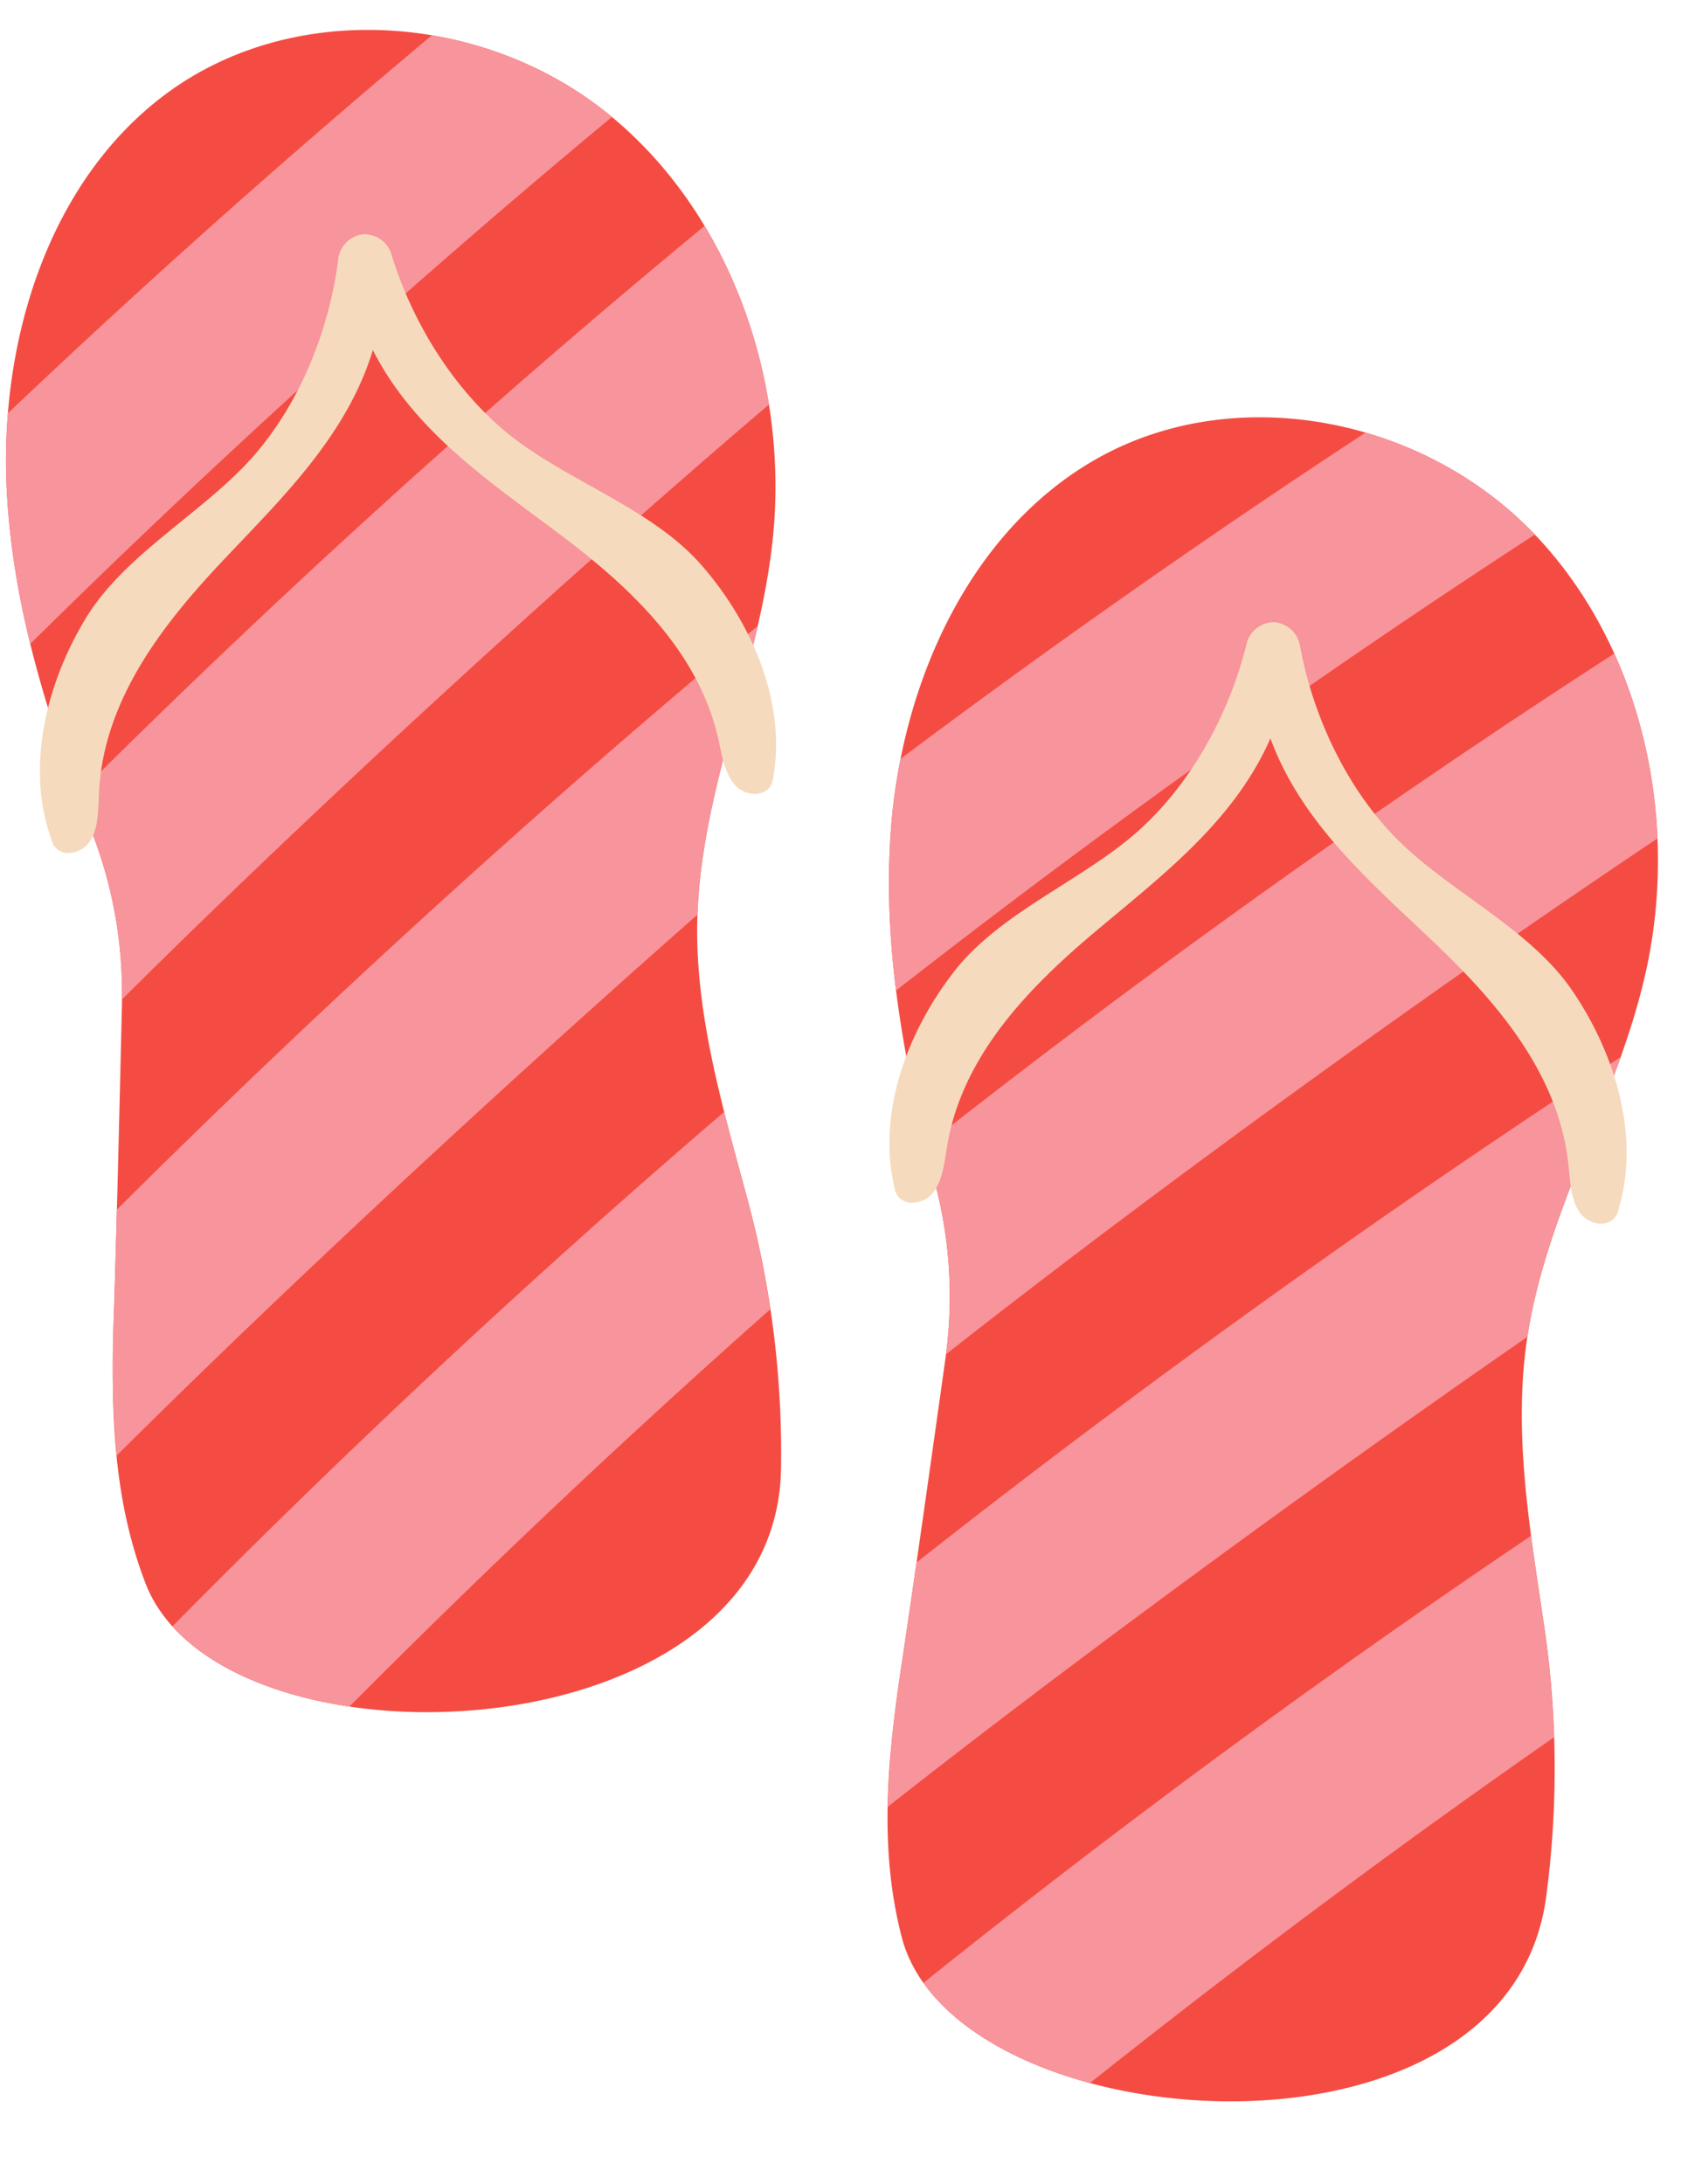 <?xml version="1.0" encoding="UTF-8" standalone="no"?><svg xmlns="http://www.w3.org/2000/svg" xmlns:xlink="http://www.w3.org/1999/xlink" fill="#000000" height="396.8" preserveAspectRatio="xMidYMid meet" version="1" viewBox="23.8 31.4 305.5 396.8" width="305.5" zoomAndPan="magnify"><g><g id="change1_1"><path d="M45.961,213.845a80.48,80.48,0,0,0-5.395-31.073c-7.9-20.278-14.558-41.13-15.564-62.807C23.757,93.148,32.648,64.443,53.75,48.622c22.983-17.23,57.1-14.973,79.793,2.847s33.745,48.862,30.69,77.914c-2.464,23.437-13.15,45.557-13.709,69.13-.4,16.952,4.467,33.526,8.878,49.89a176.661,176.661,0,0,1,6.332,50.133c-1.224,52.39-101.728,56.223-115.486,20.527-6.2-16.1-6.289-32.638-5.723-49.907C44.974,255.452,45.576,230.487,45.961,213.845Z" fill="#f44c43"/></g><g id="change2_1"><path d="M135,52.655c-.481-.4-.961-.8-1.453-1.186a69.408,69.408,0,0,0-31.257-13.652Q62.708,70.934,25.241,106.465a106.114,106.114,0,0,0-.239,13.5,147.741,147.741,0,0,0,4.3,28.414Q80.057,98.27,135,52.655Z" fill="#f8949b"/></g><g id="change2_2"><path d="M37.9,175.759q1.3,3.518,2.665,7.013a80.4,80.4,0,0,1,5.393,30.214c34.56-34.345,79.7-75.823,117.583-108.084a91.219,91.219,0,0,0-11.7-32.453Q92.513,121.418,37.9,175.759Z" fill="#f8949b"/></g><g id="change2_3"><path d="M45.045,251.16c-.182,6.834-.361,13.127-.52,18a204.446,204.446,0,0,0,.456,26.714c29.532-29.409,69.873-66.892,105.578-98.3.627-17.9,6.96-34.976,10.949-52.452C122.357,177.63,81.515,214.829,45.045,251.16Z" fill="#f8949b"/></g><g id="change2_4"><path d="M159.4,248.4c-1.342-4.978-2.725-9.975-3.99-15q-52.037,44.643-100.275,93.47c6.924,7.665,18.758,12.575,32.182,14.57q37.087-37.293,76.485-72.184A189.96,189.96,0,0,0,159.4,248.4Z" fill="#f8949b"/></g><g id="change3_1"><path d="M89.754,73.955a5.153,5.153,0,0,1,5.229,3.821c3.881,12.507,11.273,24.211,20.773,32.1,10.549,8.755,26.338,13.679,35.511,24.175s15.743,25.293,12.91,39.376c-.841,2.888-4.915,2.789-6.833.563s-2.353-5.475-3.03-8.445c-3.7-16.245-16.513-27.876-29.081-37.3S98.982,109.663,91.566,95c-4.8,15.716-16.718,27.068-27.49,38.5S42.669,158.59,41.8,175.228c-.159,3.042-.033,6.318-1.542,8.839s-5.506,3.315-6.828.614c-5.2-13.392-1.256-29.094,5.989-41s21.959-19.459,30.856-29.889c8.012-9.392,13.3-22.189,14.981-35.175a5.151,5.151,0,0,1,4.5-4.658Z" fill="#f6dabd"/></g><g id="change1_2"><path d="M195.607,278.308a80.48,80.48,0,0,0-1.756-31.489c-5.5-21.058-9.693-42.54-8.179-64.187,1.872-26.781,14.03-54.262,36.825-67.53,24.825-14.45,58.448-8.254,78.925,12.077s27.853,52.444,21.451,80.947c-5.164,22.993-18.342,43.725-21.63,67.075-2.364,16.79.55,33.817,3.034,50.582a176.652,176.652,0,0,1,.479,50.529c-7.289,51.895-107.561,44.051-117.088,7-4.3-16.708-2.463-33.147.1-50.235C189.8,319.521,193.3,294.793,195.607,278.308Z" fill="#f44c43"/></g><g id="change2_5"><path d="M302.727,128.525c-.432-.452-.862-.905-1.3-1.346A69.425,69.425,0,0,0,271.958,110Q228.808,138.3,187.474,169.25a106.171,106.171,0,0,0-1.8,13.382,147.726,147.726,0,0,0,.979,28.721Q242.87,167.465,302.727,128.525Z" fill="#f8949b"/></g><g id="change2_6"><path d="M192.017,239.544q.887,3.645,1.834,7.275a80.382,80.382,0,0,1,1.855,30.636c38.308-30.108,87.952-66.073,129.319-93.726a91.206,91.206,0,0,0-7.855-33.59Q252.56,191.9,192.017,239.544Z" fill="#f8949b"/></g><g id="change2_7"><path d="M190.371,315.266c-.972,6.766-1.879,13-2.6,17.813a204.5,204.5,0,0,0-2.644,26.588c32.742-25.788,77.156-58.342,116.261-85.394,2.7-17.7,10.968-33.933,16.956-50.83C275.687,251.193,230.807,283.407,190.371,315.266Z" fill="#f8949b"/></g><g id="change2_8"><path d="M304.277,325.783c-.756-5.1-1.549-10.224-2.224-15.358q-56.86,38.308-110.434,81.216c5.988,8.415,17.174,14.664,30.276,18.2q41.16-32.74,84.337-62.83A190.051,190.051,0,0,0,304.277,325.783Z" fill="#f8949b"/></g><g id="change3_2"><path d="M255.321,144.437a5.153,5.153,0,0,1,4.751,4.4c2.4,12.872,8.39,25.355,16.912,34.287,9.463,9.92,24.575,16.64,32.47,28.129s12.7,26.948,8.258,40.607c-1.17,2.771-5.2,2.2-6.852-.233s-1.7-5.711-2.031-8.74c-1.793-16.564-13.17-29.6-24.561-40.422s-23.921-21.493-29.587-36.918c-6.59,15.054-19.743,24.948-31.768,35.059s-24.171,22.436-26.963,38.861c-.511,3-.766,6.272-2.556,8.6s-5.854,2.654-6.854-.182c-3.611-13.9,2.125-29.044,10.7-40.033s24.067-16.783,34.113-26.111c9.047-8.4,15.777-20.5,18.957-33.2a5.154,5.154,0,0,1,5.009-4.106Z" fill="#f6dabd"/></g></g></svg>